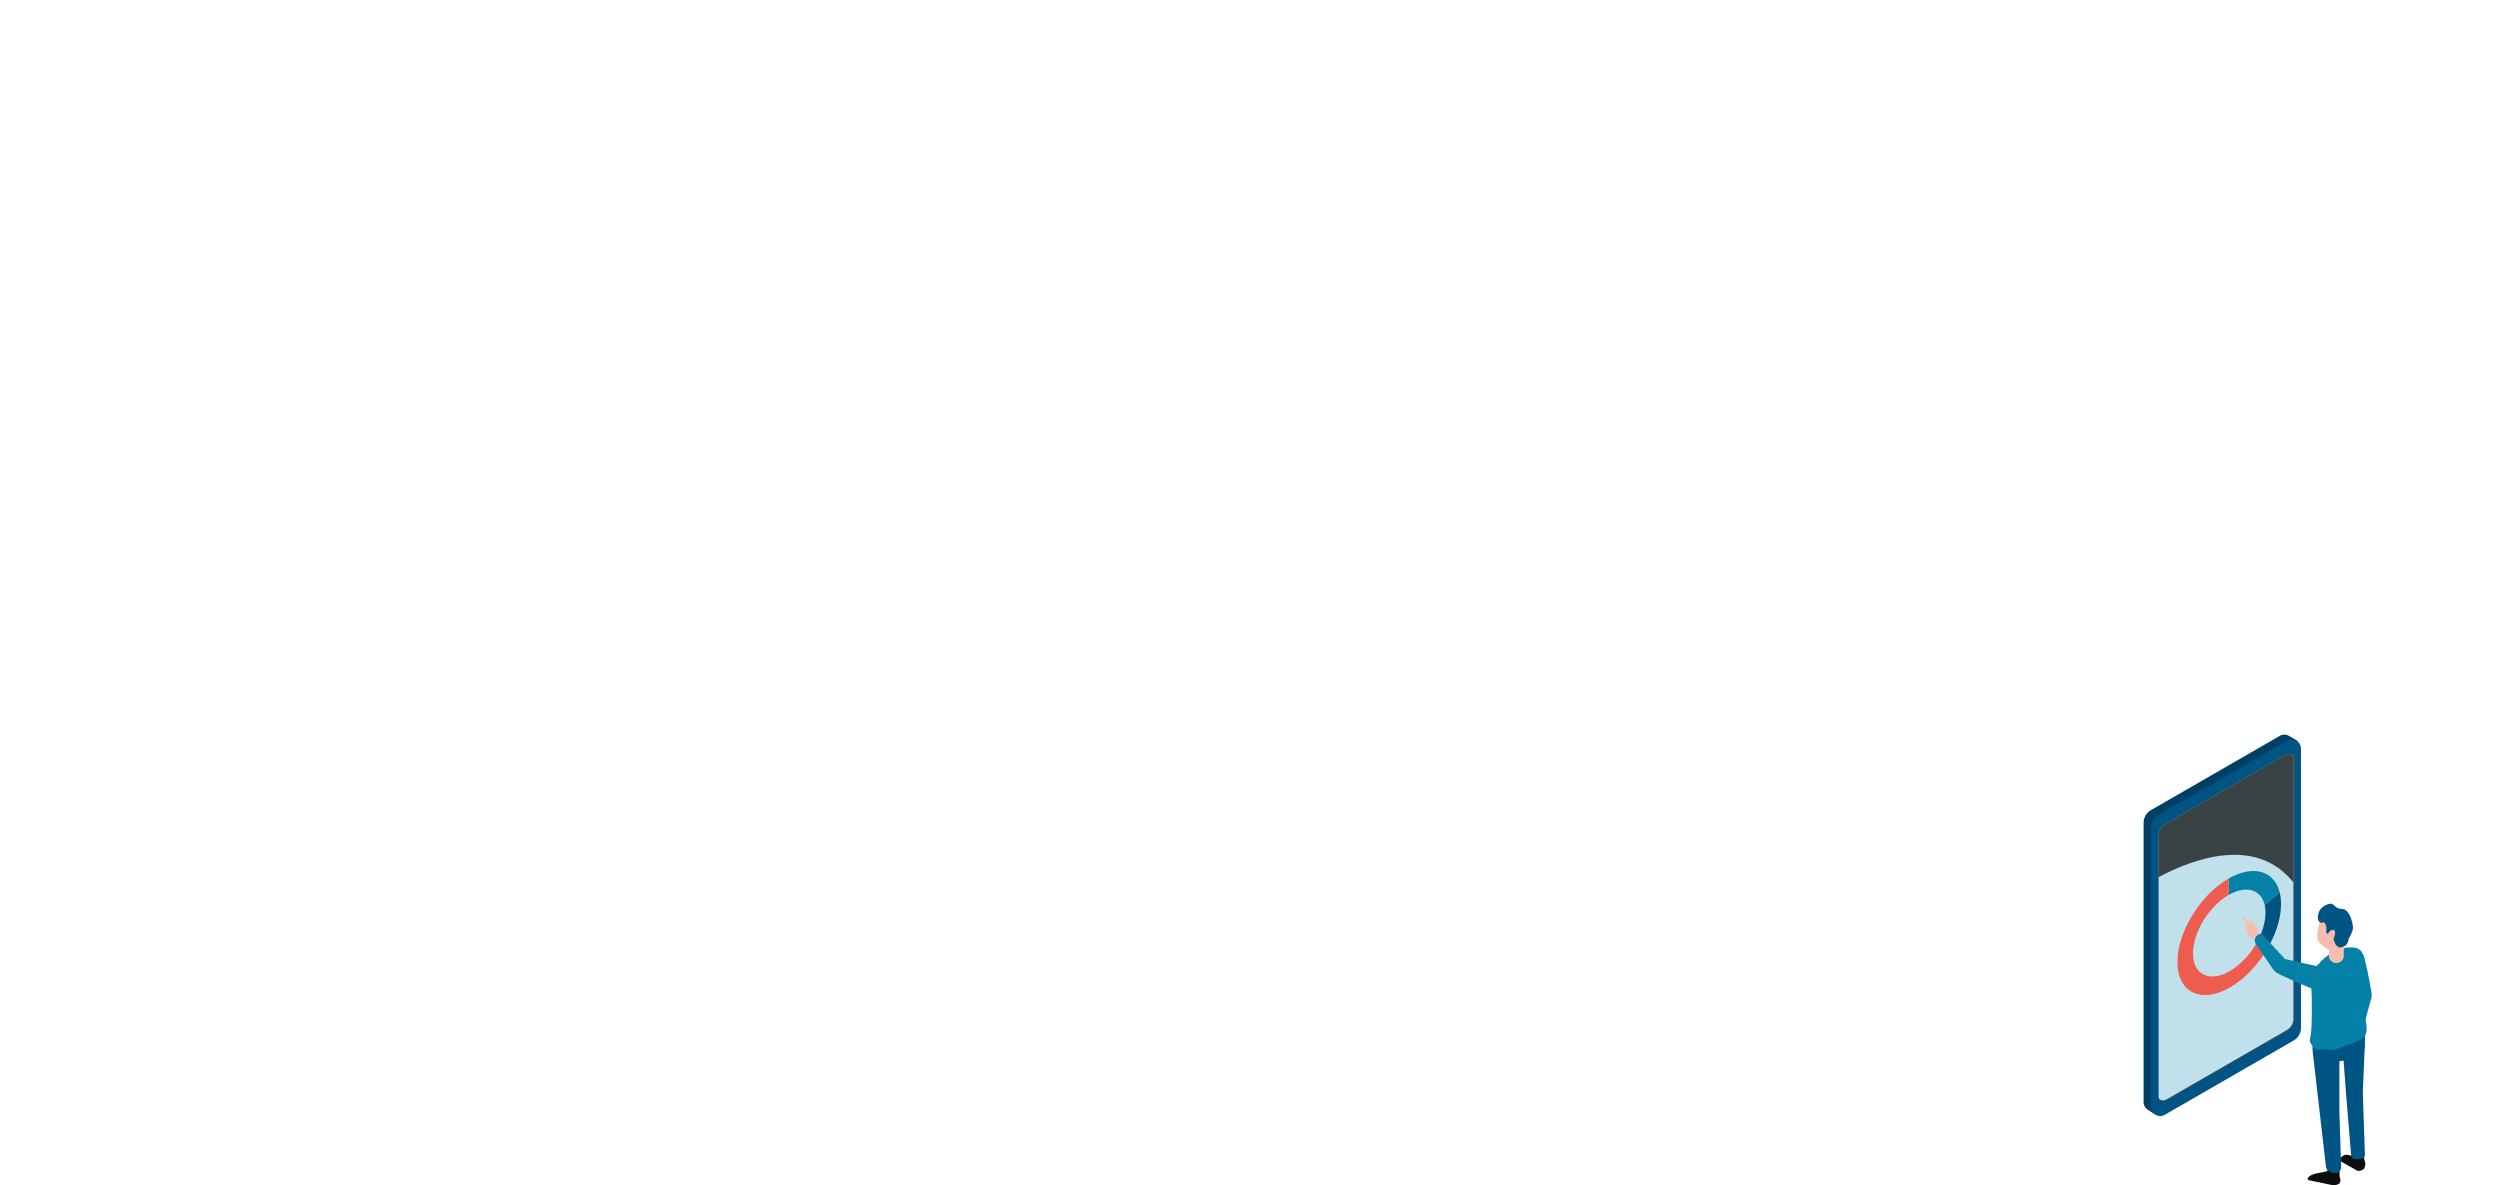 <svg xmlns="http://www.w3.org/2000/svg" xmlns:xlink="http://www.w3.org/1999/xlink" width="1466" height="695" viewBox="0 0 1466 695">
  <defs>
    <clipPath id="clip-path">
      <rect id="長方形_1150" data-name="長方形 1150" width="1466" height="695" transform="translate(227 252)" fill="#fff" stroke="#707070" stroke-width="1"/>
    </clipPath>
    <clipPath id="clip-path-2">
      <rect id="長方形_929" data-name="長方形 929" width="79.045" height="75.324" fill="none"/>
    </clipPath>
    <clipPath id="clip-path-3">
      <path id="パス_3847" data-name="パス 3847" d="M80.213,7.768,9.6,48.479a7.751,7.751,0,0,0-3.878,6.712v24.4c20.863-11.066,57.214-24.18,79.045,3.091V10.4a3.034,3.034,0,0,0-4.549-2.629" transform="translate(-5.717 -7.357)" fill="none"/>
    </clipPath>
    <linearGradient id="linear-gradient" x1="-0.111" y1="3.334" x2="-0.092" y2="3.334" gradientUnits="objectBoundingBox">
      <stop offset="0" stop-color="#96cedf"/>
      <stop offset="0.505" stop-color="#96cedf"/>
      <stop offset="1"/>
    </linearGradient>
  </defs>
  <g id="cara04" transform="translate(-227 -252)" clip-path="url(#clip-path)">
    <g id="illust04" transform="translate(1484 682.78)">
      <path id="パス_3843" data-name="パス 3843" d="M90.449,3.753,85.367.8l-.006,0A5.319,5.319,0,0,0,79.878.723L4.314,44.287A8.619,8.619,0,0,0,0,51.754V215.461a5.316,5.316,0,0,0,2.617,4.606l0,.006.055.031.023.014L6.7,222.728l1.755-2.848,75.159-43.331a8.619,8.619,0,0,0,4.314-7.466V6.882Z" transform="translate(0 0)" fill="#003f65"/>
      <path id="パス_3844" data-name="パス 3844" d="M2.829,53.6V217.3a5.371,5.371,0,0,0,8.054,4.654l75.565-43.564a8.62,8.62,0,0,0,4.312-7.468V7.221a5.373,5.373,0,0,0-8.055-4.654L7.141,46.131A8.623,8.623,0,0,0,2.829,53.6" transform="translate(1.523 0.992)" fill="#005484"/>
      <path id="パス_3845" data-name="パス 3845" d="M82.054,7.409a3.042,3.042,0,0,1,2.54,3V162.6a7.748,7.748,0,0,1-3.878,6.712L10.1,210.026a2.965,2.965,0,0,1-1.891.362,3.039,3.039,0,0,1-2.178-.58,3.073,3.073,0,0,0,4.132,1.023l71.59-41.273a7.852,7.852,0,0,0,3.932-6.8V10.42a3.067,3.067,0,0,0-3.629-3.011" transform="translate(3.247 3.963)" fill="#2e4d65"/>
      <path id="パス_3846" data-name="パス 3846" d="M80.213,7.768,9.6,48.479a7.748,7.748,0,0,0-3.878,6.712V208.166a3.034,3.034,0,0,0,.48,1.642,3.372,3.372,0,0,0,3.155.551c.078-.015.157-.032.235-.055.014,0,.028-.012.043-.018a3.022,3.022,0,0,0,.635-.26l70.616-40.711a7.748,7.748,0,0,0,3.879-6.712V10.4a3.034,3.034,0,0,0-4.549-2.629" transform="translate(3.079 3.962)" fill="#c0e1eb"/>
      <g id="グループ_904" data-name="グループ 904" transform="translate(8.796 11.321)" opacity="0.7" style="mix-blend-mode: screen;isolation: isolate">
        <g id="グループ_903" data-name="グループ 903">
          <g id="グループ_902" data-name="グループ 902" clip-path="url(#clip-path-2)">
            <g id="グループ_901" data-name="グループ 901" transform="translate(0 -0.001)">
              <g id="グループ_900" data-name="グループ 900" clip-path="url(#clip-path-3)">
                <rect id="長方形_928" data-name="長方形 928" width="79.045" height="76.081" transform="translate(0 -0.756)" fill="url(#linear-gradient)"/>
              </g>
            </g>
          </g>
        </g>
      </g>
      <path id="パス_3848" data-name="パス 3848" d="M48.523,71.814c.077,6.091-2.18,12.943-5.889,19.132l6.82,2.551c5.154-8.734,8.285-18.349,8.177-26.916a27.826,27.826,0,0,0-.823-6.549l-8.783,7.491a19.856,19.856,0,0,1,.5,4.291" transform="translate(22.958 32.326)" fill="#005484"/>
      <path id="パス_3849" data-name="パス 3849" d="M53.542,71.858l5.6-4.78,3.178-2.712c-3.2-12.532-15.448-16.248-29.936-7.926l.12,9.575c10.255-5.891,18.908-3.169,21.033,5.843" transform="translate(17.44 27.991)" fill="#0581a7"/>
      <path id="パス_3850" data-name="パス 3850" d="M40.254,56.527c.865-.577,1.735-1.138,2.622-1.646v0L43,64.454C31.259,71.2,21.869,86.664,22.025,99c.063,5.083,1.757,8.817,4.525,11.009,3.949,3.126,10.106,3.088,17.006-.875A43.954,43.954,0,0,0,58.637,93.722l3.9,1.458,2.92,1.091c-5.451,9.239-13.165,17.489-21.782,22.44-9.574,5.5-18.157,5.728-23.813,1.646-4.251-3.066-6.852-8.56-6.948-16.122-.209-16.7,11.819-37.385,27.337-47.71" transform="translate(6.954 29.552)" fill="#ee5c4f"/>
      <path id="パス_3851" data-name="パス 3851" d="M79.418,119.774l-.668-2.225,1.917-3.154,1.348-4.508,4.5-1.478-1.474,6.2.085,2.672-.818,2.783L82.8,123.251l-2.235.411-1.737-.526Z" transform="translate(42.405 58.376)" fill="#f5b4c5"/>
      <path id="パス_3852" data-name="パス 3852" d="M91.486,109.6,87.412,124.39c-.329,1.051-.578,2.137-1.335,2.631a2.024,2.024,0,0,1-1.757.172c-1.786-.625-3.166-1.568-3.083-2.835l2.36-16.945L78.849,92.2a3.219,3.219,0,0,1-.594-2.9c.1-.362.565-1.4.565-1.4a8.062,8.062,0,0,1,.962-1.512,4.394,4.394,0,0,1,1.038-.729,6.432,6.432,0,0,1,3.36-1.948l.723-.162c1.028-.228,1.532-.122,1.9.863,1.718,4.538,4.263,18.937,4.263,18.937.415,2.311.863,3.725.415,6.246" transform="translate(42.072 44.935)" fill="#0581a7"/>
      <path id="パス_3853" data-name="パス 3853" d="M81.732,174.264a3.154,3.154,0,0,0-.008-.977l-.492-2.254.028-7.879-7.063-.271-.072,5.386-6.6,1.391a15.551,15.551,0,0,0-3.286,1.149l-1.1.869c-.194.337-.609.646-.609,1.009,0,.737.171.52.849.922l13.186,2.768a5.938,5.938,0,0,0,4.454-.774Z" transform="translate(33.671 87.71)" fill="#0d0d10"/>
      <path id="パス_3854" data-name="パス 3854" d="M89.471,168.4a10.281,10.281,0,0,0,.174-1.715l-.686-2.123-.24-7.609H82.9l.011,5.8-3.7-.88a4.081,4.081,0,0,0-2.923.789l-.828.688c-.137.354-.5.712-.443,1.065.106.712-.082,1.249.632,1.54l9.245,5.231c1.343.546,3.472-.48,4.2-1.392Z" transform="translate(40.392 84.513)" fill="#0d0d10"/>
      <path id="パス_3855" data-name="パス 3855" d="M65,115.172c1.762-5.578,16.148-1.762,22.316-3.525s7.78,0,7.78,0,.006,6.072,0,12.279a3.875,3.875,0,0,1-.185,1.163l-1.043,25.019,1.192,35.447c.277,3.217-.915,3.9-5.977,3.722l-.865-.217a3.149,3.149,0,0,1-1.226-2.4L84.172,152.6l-1.6-21.2c-.874.182-1.7.345-2.455.491v29.422l1.042,32.77a3.683,3.683,0,0,1-5.137,3.122l-1.582-.683a3.723,3.723,0,0,1-2.246-3.417L64.52,126.5h0c-.417-3.7.474-11.326.474-11.326" transform="translate(34.684 59.698)" fill="#005484"/>
      <path id="パス_3856" data-name="パス 3856" d="M68.355,91.009S76.184,80.8,87.929,81.1s6.588,16.139,7.028,31.554,5.668,19.876-4.755,23.839-12.919,5.432-16.442,4.551-6.214,1.672-8.7-1.808c-2.077-2.911-1.872-3.183-1.138-7s.734-22.608.294-27.6,1.672-12.057,4.139-13.623" transform="translate(34.144 43.665)" fill="#0581a7"/>
      <path id="パス_3857" data-name="パス 3857" d="M70.782,81.812l-.14,5.868a4.221,4.221,0,0,0,4.509,3.834l.311-.023a4.224,4.224,0,0,0,3.885-3.683l.126-9.091Z" transform="translate(38.039 42.388)" fill="#f7beb0"/>
      <path id="パス_3858" data-name="パス 3858" d="M74.768,67.734c-1.3.189-3.143.06-4.026,1.166s-2.408,1.735-3.491,5.772-1.537,8.922-.163,10.7,6.242,4.992,7.546,5.212c.935.157,5.662-1.248,7.814-5.919,2.162-4.7,4.143-8.711,3.194-10.483-1.111-2.077-4.219-7.414-10.874-6.451" transform="translate(35.665 36.412)" fill="#f7beb0"/>
      <path id="パス_3859" data-name="パス 3859" d="M77.13,88.685c1.208,1.32,1.828,1.912,4.294.878a4,4,0,0,0,2.782-3.443c.5-2.277,3.055-5.168,2.788-8.129S84.874,67.7,80.629,67.525s-4.689-3.023-6.4-3.065c-1.688-.04-6.3,1.385-7.468,5.743s.951,5.875,2.509,5.292,2.34,2.312,2.143,4.209-.043,1.345.015,1.931c.029.28.9.417.9.417a13.127,13.127,0,0,1,1.291-1.628c.675-.631,2.918-1.365,2.872,1.188s-1.078,2.275-.743,4.074a13.706,13.706,0,0,0,1.382,3" transform="translate(35.769 34.71)" fill="#005484"/>
      <path id="パス_3860" data-name="パス 3860" d="M51.98,83.743l-5.1-5.459-1.852-4.351-1.643-1.842-1.725-1.351.054,1.538.6.6.575,1.065-.443.118L40.594,72l-2.1-2.774-.738,1.182,1.992,3.352.046,4.355L41.714,80.8l2.412,1.878,4.942,5.282Z" transform="translate(20.328 37.276)" fill="#f7beb0"/>
      <path id="パス_3861" data-name="パス 3861" d="M78,94.713C71.08,93.2,60.078,90.671,60.078,90.671l-13.4-14.4c-.877-.965-3.385.478-3.817,1.708l-.249.562a3.865,3.865,0,0,0,.208,3.026L53.452,97.225c1.874,1.8,1.786,1.449,3.677,2.554,0,0,14.786,6.971,19.134,8.315,2.475.765,3.248-2.754,4.286-5.2l.12-1.743c.715-1.991-.6-5.985-2.666-6.435" transform="translate(22.83 40.903)" fill="#0581a7"/>
    </g>
  </g>
</svg>
